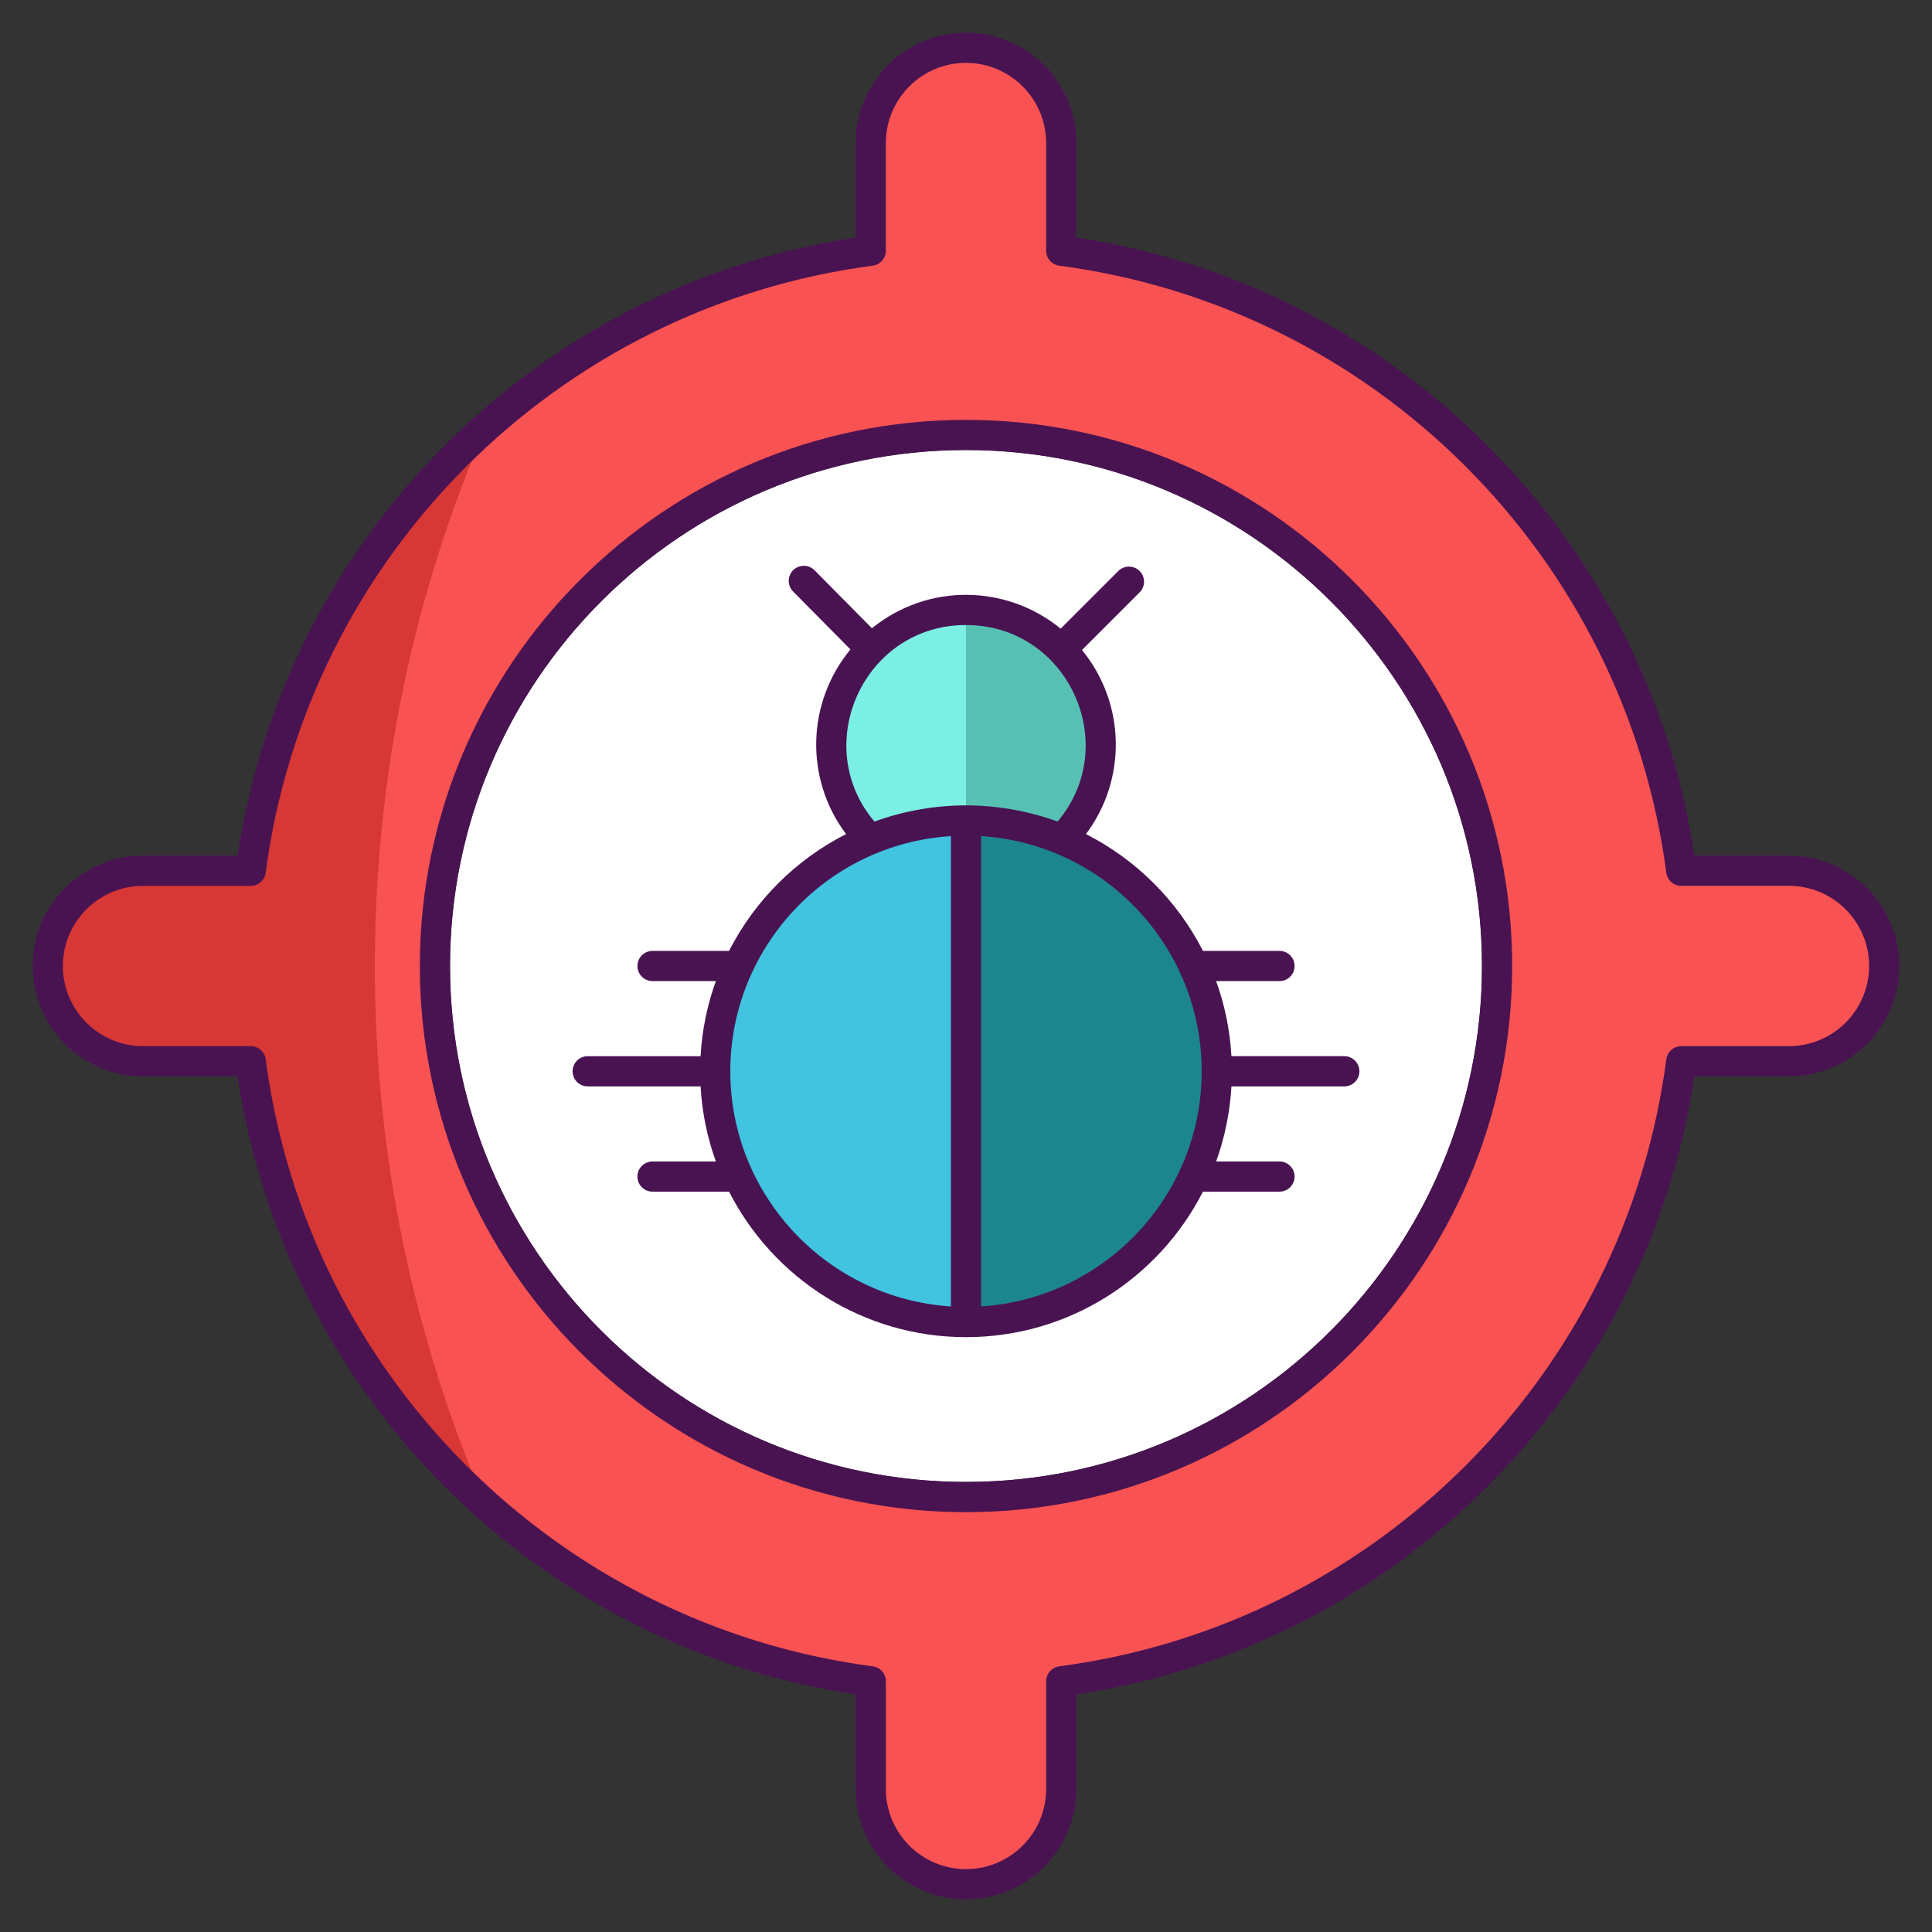 <?xml version="1.0" encoding="utf-8"?>
<svg version="1.1" id="Layer_1" xmlns="http://www.w3.org/2000/svg" xmlns:xlink="http://www.w3.org/1999/xlink" x="0px" y="0px"
	 viewBox="0 0 256 256" style="enable-background:new 0 0 256 256;" xml:space="preserve">
<rect x="0" y="0" width="256" height="256" fill="#333333" stroke="none"/>
<style type="text/css">
	.st0{fill:#D73735;}
	.st1{fill:#F85252;}
	.st2{fill:#EDAF85;}
	.st3{fill:#F7C09A;}
	.st4{fill:#D8D6D7;}
	.st5{fill:#FFFFFF;}
	.st6{fill:#1C868E;}
	.st7{fill:#40C4DF;}
	.st8{fill:#491352;}
	.st9{fill:#56C1B3;}
	.st10{fill:#7BEFE4;}
</style>
<g>
	<path class="st5" d="M128.002,196.365c-37.74,0-68.373-30.67-68.373-68.365c0-37.656,30.601-68.37,68.37-68.37
		c37.597,0,68.37,30.545,68.37,68.37C196.37,165.576,165.859,196.365,128.002,196.365z"/>
	<path class="st0" d="M237.05,115.38h-14.27c-5.63-42.71-39.45-76.53-82.16-82.16V18.95c0-6.956-5.652-12.62-12.62-12.62
		c-6.918,0-12.62,5.602-12.62,12.62v14.27c-19.058,2.512-36.834,10.738-51.06,23.47c-16.64,14.86-28.04,35.46-31.1,58.69H18.95
		c-6.97,0-12.62,5.65-12.62,12.62c0,6.895,5.585,12.62,12.62,12.62h14.27c3.06,23.23,14.46,43.83,31.1,58.69
		c14.306,12.798,32.075,20.967,51.06,23.47v14.27c0,6.97,5.65,12.62,12.62,12.62c6.958,0,12.62-5.657,12.62-12.62v-14.27
		c42.71-5.63,76.53-39.45,82.16-82.16h14.27c6.97,0,12.62-5.65,12.62-12.62C249.67,121.105,244.084,115.38,237.05,115.38z
		 M128,198.37c-38.86,0-70.37-31.51-70.37-70.37c0-38.85,31.5-70.37,70.37-70.37c38.775,0,70.37,31.428,70.37,70.37
		C198.37,166.881,166.833,198.37,128,198.37z"/>
	<path class="st1" d="M237.05,115.38h-14.27c-5.63-42.71-39.45-76.53-82.16-82.16V18.95c0-6.956-5.652-12.62-12.62-12.62
		c-6.918,0-12.62,5.602-12.62,12.62v14.27c-19.058,2.512-36.834,10.738-51.06,23.47C54.89,78.56,49.67,102.67,49.67,128
		s5.22,49.44,14.65,71.31c14.306,12.798,32.075,20.967,51.06,23.47v14.27c0,6.97,5.65,12.62,12.62,12.62
		c6.958,0,12.62-5.657,12.62-12.62v-14.27c42.71-5.63,76.53-39.45,82.16-82.16h14.27c6.97,0,12.62-5.65,12.62-12.62
		C249.67,121.105,244.084,115.38,237.05,115.38z M128,198.37c-38.86,0-70.37-31.51-70.37-70.37c0-38.85,31.5-70.37,70.37-70.37
		c38.775,0,70.37,31.428,70.37,70.37C198.37,166.881,166.833,198.37,128,198.37z"/>

		<ellipse transform="matrix(0.383 -0.924 0.924 0.383 -12.143 179.167)" class="st10" cx="128" cy="98.67" rx="17.85" ry="17.85"/>
	<path class="st9" d="M145.85,98.67c0,9.85-7.99,17.85-17.85,17.85v-35.7C137.86,80.82,145.85,88.81,145.85,98.67z"/>
	<circle class="st7" cx="128" cy="141.948" r="33.231"/>
	<path class="st6" d="M161.231,141.948c0,18.356-14.876,33.231-33.231,33.231v-66.462
		C146.356,108.717,161.231,123.592,161.231,141.948z"/>
	<g>
		<path class="st8" d="M178.13,139.95h-14.959c-0.195-3.474-0.895-6.815-2.029-9.95h8.398c1.104,0,2-0.896,2-2s-0.896-2-2-2H159.4
			c-3.395-6.657-8.842-12.096-15.506-15.48c5.414-7.214,5.302-17.265-0.524-24.392l7.635-7.635c0.781-0.781,0.781-2.047,0-2.828
			c-0.781-0.781-2.047-0.781-2.828,0l-7.635,7.635c-7.194-5.882-17.609-6.046-25.006-0.057l-7.604-7.68
			c-0.775-0.785-2.043-0.79-2.828-0.014c-0.785,0.777-0.791,2.043-0.014,2.829l7.599,7.675c-5.8,7.026-6.095,17.12-0.581,24.468
			c-6.664,3.384-12.111,8.822-15.506,15.48H86.46c-1.104,0-2,0.896-2,2s0.896,2,2,2h8.398c-1.134,3.135-1.834,6.476-2.029,9.95
			H77.87c-1.104,0-2,0.896-2,2s0.896,2,2,2h14.959c0.196,3.474,0.896,6.814,2.03,9.95H86.46c-1.104,0-2,0.896-2,2s0.896,2,2,2
			h10.143c5.831,11.429,17.711,19.279,31.397,19.279s25.566-7.85,31.397-19.279h10.143c1.104,0,2-0.896,2-2s-0.896-2-2-2h-8.399
			c1.134-3.135,1.834-6.476,2.03-9.95h14.959c1.104,0,2-0.896,2-2S179.234,139.95,178.13,139.95z M115.868,108.861
			C107.293,98.724,114.454,82.82,128,82.82c13.517,0,20.73,15.876,12.132,26.041c-3.872-1.418-8.093-2.145-12.132-2.145
			C124.062,106.716,119.829,107.411,115.868,108.861z M96.769,141.958c0-0.002,0.001-0.005,0.001-0.007
			c0-0.003-0.001-0.005-0.001-0.008c0.003-16.328,12.702-30.104,29.231-31.152v62.318
			C109.712,172.072,96.774,158.501,96.769,141.958z M130,173.108V110.79c16.373,1.024,29.228,14.685,29.231,31.152
			c0,0.003-0.001,0.005-0.001,0.008c0,0.002,0.001,0.005,0.001,0.007C159.226,158.501,146.288,172.072,130,173.108z"/>
		<path class="st8" d="M128,55.635c-39.995,0-72.37,32.519-72.37,72.365c0,39.905,32.447,72.37,72.37,72.37
			c39.912,0,72.37-32.451,72.37-72.37C200.37,88.168,168.008,55.635,128,55.635z M128.002,196.365
			c-37.74,0-68.373-30.67-68.373-68.365c0-37.656,30.601-68.37,68.37-68.37c37.597,0,68.37,30.545,68.37,68.37
			C196.37,165.576,165.859,196.365,128.002,196.365z"/>
		<path class="st8" d="M237.05,113.38h-12.532c-6.34-42.234-39.662-75.558-81.897-81.898V18.95c0-8.062-6.559-14.62-14.62-14.62
			s-14.62,6.559-14.62,14.62v12.532c-42.235,6.34-75.558,39.664-81.897,81.898H18.95c-8.062,0-14.62,6.559-14.62,14.62
			s6.559,14.62,14.62,14.62h12.532c6.34,42.234,39.662,75.558,81.897,81.898v12.532c0,8.062,6.559,14.62,14.62,14.62
			s14.62-6.559,14.62-14.62v-12.532c42.235-6.34,75.558-39.664,81.897-81.898h12.532c8.062,0,14.62-6.559,14.62-14.62
			S245.111,113.38,237.05,113.38z M237.05,138.62h-14.27c-1.004,0-1.852,0.744-1.982,1.739
			c-5.517,41.845-38.594,74.922-80.439,80.438c-0.994,0.131-1.738,0.979-1.738,1.983v14.27c0,5.856-4.764,10.62-10.62,10.62
			s-10.62-4.764-10.62-10.62v-14.27c0-1.003-0.744-1.852-1.738-1.983c-41.846-5.516-74.923-38.594-80.439-80.438
			c-0.131-0.995-0.979-1.739-1.982-1.739H18.95c-5.855,0-10.62-4.764-10.62-10.62s4.765-10.62,10.62-10.62h14.27
			c1.004,0,1.852-0.744,1.982-1.739c5.517-41.845,38.594-74.922,80.439-80.438c0.994-0.131,1.738-0.979,1.738-1.983V18.95
			c0-5.856,4.764-10.62,10.62-10.62s10.62,4.764,10.62,10.62v14.27c0,1.003,0.744,1.852,1.738,1.983
			c41.846,5.516,74.923,38.594,80.439,80.438c0.131,0.995,0.979,1.739,1.982,1.739h14.27c5.855,0,10.62,4.764,10.62,10.62
			S242.905,138.62,237.05,138.62z"/>
	</g>
</g>
</svg>
